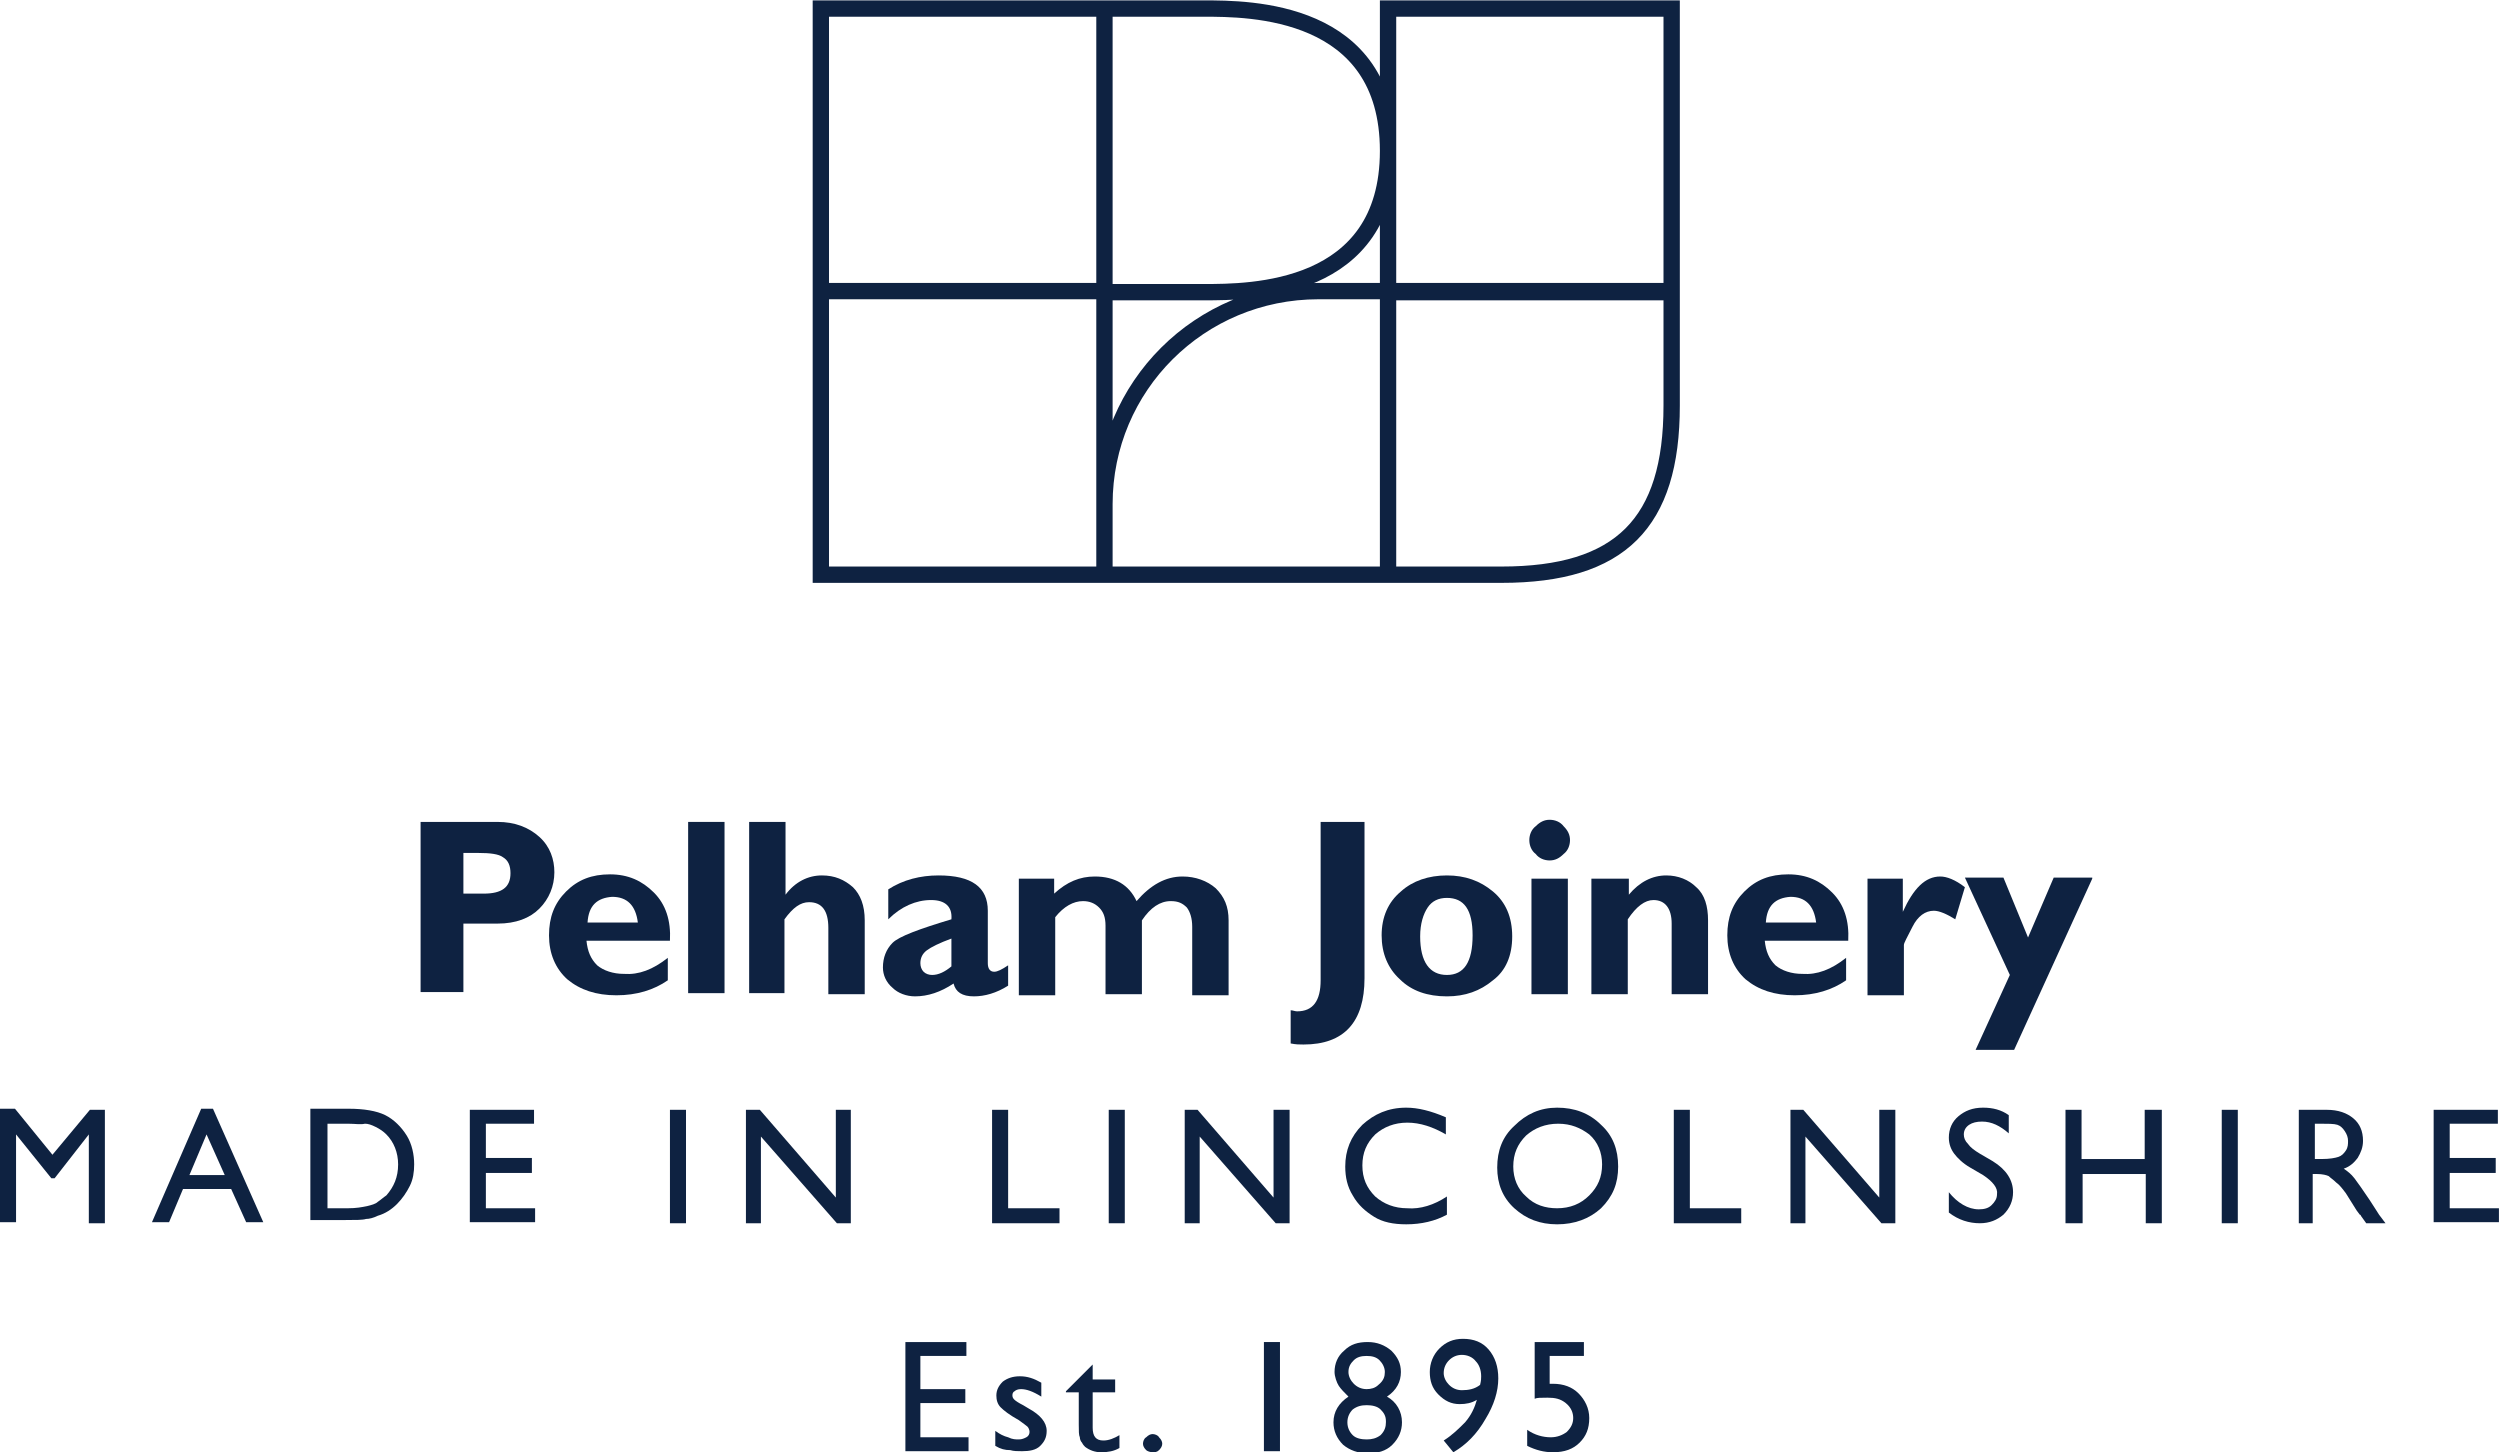 <?xml version="1.0" encoding="UTF-8"?>
<svg xmlns="http://www.w3.org/2000/svg" xmlns:xlink="http://www.w3.org/1999/xlink" version="1.1" id="Layer_1" x="0px" y="0px" viewBox="0 0 233.6 135.7" style="enable-background:new 0 0 233.6 135.7;" xml:space="preserve">
<style type="text/css">
	.logocss0{fill:none;stroke:#0E2241;stroke-width:1.526;stroke-miterlimit:10;}
	.logocss1{fill:#0E2241;}
</style>
<g>
	<g>
		<path class="logocss0" d="M137.3,53.7h-7.6V27.2h26.5v10.7c0,11-4.8,15.8-15.9,15.8H137.3z M125.1,27.2h4.6v26.5h-26.5v-6.6    c0-11,8.9-19.9,20-19.9H125.1z M156.2,0.8h-26.5v26.5h26.5V0.8z M112.5,0.8h-9.3v26.5h9.3c4.3,0,17.2,0,17.2-13.2    C129.7,0.8,116.7,0.8,112.5,0.8z M76.7,27.2h26.5V0.8H76.7V27.2z M76.7,53.7h26.5V27.2H76.7V53.7z"></path>
	</g>
	<g>
		<path class="logocss1" d="M39.3,76.8h7.2c1.6,0,2.9,0.5,3.9,1.4c1,0.9,1.4,2.1,1.4,3.3c0,1.3-0.5,2.5-1.4,3.4c-0.9,0.9-2.2,1.4-3.9,1.4    h-3.2v6.4h-4V76.8z M43.3,79.8v3.7h1.9c1.7,0,2.5-0.6,2.5-1.9c0-0.7-0.2-1.2-0.7-1.5c-0.4-0.3-1.2-0.4-2.3-0.4H43.3z"></path>
		<path class="logocss1" d="M62.4,89.5v2.1c-1.3,0.9-2.9,1.4-4.8,1.4c-1.9,0-3.4-0.5-4.6-1.5c-1.1-1-1.7-2.4-1.7-4.1c0-1.7,0.5-3,1.6-4.1    c1.1-1.1,2.4-1.6,4.1-1.6c1.7,0,3,0.6,4.1,1.7c1.1,1.1,1.6,2.6,1.5,4.5h-7.8c0.1,1,0.4,1.7,1,2.3c0.6,0.5,1.5,0.8,2.5,0.8    C59.7,91.1,61,90.6,62.4,89.5z M54.9,86.2h4.7c-0.2-1.6-1-2.4-2.4-2.4C55.8,83.9,55,84.6,54.9,86.2z"></path>
		<path class="logocss1" d="M67.7,76.8v16h-3.4v-16H67.7z"></path>
		<path class="logocss1" d="M73.4,76.8v6.8h0c0.9-1.2,2.1-1.8,3.4-1.8c1.2,0,2.1,0.4,2.9,1.1c0.7,0.7,1.1,1.7,1.1,3.1v6.9h-3.4v-6.2    c0-1.6-0.6-2.4-1.8-2.4c-0.8,0-1.5,0.5-2.3,1.6v6.9H70v-16H73.4z"></path>
		<path class="logocss1" d="M94.2,90.2v1.9c-1.1,0.7-2.2,1-3.2,1c-1.1,0-1.7-0.4-1.9-1.2c-1.2,0.8-2.4,1.2-3.6,1.2    c-0.8,0-1.6-0.3-2.1-0.8c-0.6-0.5-0.9-1.2-0.9-1.9c0-0.9,0.3-1.7,0.9-2.3c0.6-0.6,2.5-1.3,5.5-2.2c0.1-1.2-0.6-1.8-1.9-1.8    c-1.4,0-2.8,0.6-4,1.8v-2.8c1.4-0.9,3-1.3,4.7-1.3c3.1,0,4.6,1.1,4.6,3.3v4.9c0,0.5,0.2,0.8,0.6,0.8    C93.2,90.8,93.6,90.6,94.2,90.2z M88.9,90.3v-2.6c-1.1,0.4-1.9,0.8-2.3,1.1c-0.4,0.3-0.6,0.7-0.6,1.2c0,0.3,0.1,0.6,0.3,0.8    c0.2,0.2,0.5,0.3,0.8,0.3C87.7,91.1,88.3,90.8,88.9,90.3z"></path>
		<path class="logocss1" d="M98.5,82.1v1.4c1.2-1.1,2.4-1.6,3.8-1.6c1.9,0,3.2,0.8,3.9,2.3c1.3-1.5,2.7-2.3,4.3-2.3    c1.2,0,2.3,0.4,3.1,1.1c0.8,0.8,1.2,1.7,1.2,3v7h-3.4v-6.4c0-0.8-0.2-1.4-0.5-1.8c-0.4-0.4-0.8-0.6-1.5-0.6c-1,0-1.9,0.6-2.7,1.8    v6.9h-3.4v-6.4c0-0.8-0.2-1.3-0.6-1.7c-0.4-0.4-0.9-0.6-1.5-0.6c-0.9,0-1.8,0.5-2.6,1.5v7.3h-3.4V82.1H98.5z"></path>
		<path class="logocss1" d="M127.5,76.8v14.6c0,4.1-1.9,6.2-5.7,6.2c-0.4,0-0.7,0-1.2-0.1v-3.1c0.2,0,0.4,0.1,0.6,0.1    c1.5,0,2.2-1,2.2-2.9V76.8H127.5z"></path>
		<path class="logocss1" d="M135.2,81.8c1.7,0,3.1,0.5,4.3,1.5c1.2,1,1.8,2.4,1.8,4.2c0,1.8-0.6,3.2-1.8,4.1c-1.2,1-2.6,1.5-4.3,1.5    c-1.8,0-3.3-0.5-4.4-1.6c-1.1-1-1.7-2.4-1.7-4.1c0-1.7,0.6-3.1,1.8-4.1C132,82.3,133.5,81.8,135.2,81.8z M135.2,91.1    c1.6,0,2.4-1.2,2.4-3.7c0-2.4-0.8-3.5-2.4-3.5c-0.8,0-1.4,0.3-1.8,0.9c-0.4,0.6-0.7,1.5-0.7,2.7C132.7,89.9,133.6,91.1,135.2,91.1    z"></path>
		<path class="logocss1" d="M142.9,78.5c0-0.5,0.2-1,0.6-1.3c0.4-0.4,0.8-0.6,1.3-0.6c0.5,0,1,0.2,1.3,0.6c0.4,0.4,0.6,0.8,0.6,1.3    c0,0.5-0.2,1-0.6,1.3c-0.4,0.4-0.8,0.6-1.3,0.6c-0.5,0-1-0.2-1.3-0.6C143.1,79.5,142.9,79,142.9,78.5z M146.5,82.1v10.8h-3.4V82.1    H146.5z"></path>
		<path class="logocss1" d="M152.2,82.1v1.5c1-1.2,2.2-1.8,3.5-1.8c1.1,0,2.1,0.4,2.8,1.1c0.8,0.7,1.1,1.8,1.1,3.1v6.9h-3.4v-6.6    c0-1.4-0.6-2.2-1.7-2.2c-0.8,0-1.6,0.6-2.4,1.8v7h-3.4V82.1H152.2z"></path>
		<path class="logocss1" d="M172.5,89.5v2.1c-1.3,0.9-2.9,1.4-4.8,1.4c-1.9,0-3.4-0.5-4.6-1.5c-1.1-1-1.7-2.4-1.7-4.1    c0-1.7,0.5-3,1.6-4.1c1.1-1.1,2.4-1.6,4.1-1.6c1.7,0,3,0.6,4.1,1.7c1.1,1.1,1.6,2.6,1.5,4.5h-7.8c0.1,1,0.4,1.7,1,2.3    c0.6,0.5,1.5,0.8,2.5,0.8C169.8,91.1,171.1,90.6,172.5,89.5z M165,86.2h4.7c-0.2-1.6-1-2.4-2.4-2.4    C165.9,83.9,165.1,84.6,165,86.2z"></path>
		<path class="logocss1" d="M177.8,82.1v3.1h0c1-2.2,2.1-3.3,3.5-3.3c0.6,0,1.4,0.3,2.3,1l-0.9,3c-0.8-0.5-1.5-0.8-2-0.8    c-0.8,0-1.5,0.5-2,1.5c-0.5,1-0.8,1.5-0.8,1.7v4.7h-3.4V82.1H177.8z"></path>
		<path class="logocss1" d="M195.5,82.1l-7.3,16h-3.6l3.2-7l-4.2-9.1h3.6l2.3,5.6l2.4-5.6H195.5z"></path>
		<path class="logocss1" d="M8.4,103.7h1.4v10.6H8.3V106l-3.2,4.1H4.8L1.5,106v8.2H0v-10.6h1.4l3.5,4.3L8.4,103.7z"></path>
		<path class="logocss1" d="M18.8,103.6h1.1l4.7,10.6H23l-1.4-3.1h-4.5l-1.3,3.1h-1.6L18.8,103.6z M21,109.8l-1.7-3.8l-1.6,3.8H21z"></path>
		<path class="logocss1" d="M29,114.2v-10.6h3.6c1.4,0,2.6,0.2,3.4,0.6c0.8,0.4,1.5,1.1,2,1.9c0.5,0.8,0.7,1.8,0.7,2.7    c0,0.7-0.1,1.4-0.4,2c-0.3,0.6-0.7,1.2-1.2,1.7c-0.5,0.5-1.1,0.9-1.8,1.1c-0.4,0.2-0.8,0.3-1.1,0.3c-0.3,0.1-1,0.1-1.9,0.1H29z     M32.5,105h-1.9v7.9h1.9c0.8,0,1.3-0.1,1.8-0.2c0.4-0.1,0.8-0.2,1-0.4c0.3-0.2,0.5-0.4,0.8-0.6c0.7-0.8,1.1-1.7,1.1-2.9    c0-1.1-0.4-2.1-1.1-2.8c-0.3-0.3-0.6-0.5-1-0.7c-0.4-0.2-0.7-0.3-1-0.3C33.7,105.1,33.2,105,32.5,105z"></path>
		<path class="logocss1" d="M43.9,103.7h6v1.3h-4.5v3.2h4.3v1.4h-4.3v3.3h4.6v1.3h-6.1V103.7z"></path>
		<path class="logocss1" d="M62.6,103.7h1.5v10.6h-1.5V103.7z"></path>
		<path class="logocss1" d="M78.1,103.7h1.4v10.6h-1.3l-7.1-8.1v8.1h-1.4v-10.6H71l7.1,8.2V103.7z"></path>
		<path class="logocss1" d="M92.7,103.7h1.5v9.2H99v1.4h-6.3V103.7z"></path>
		<path class="logocss1" d="M103.6,103.7h1.5v10.6h-1.5V103.7z"></path>
		<path class="logocss1" d="M119.1,103.7h1.4v10.6h-1.3l-7.1-8.1v8.1h-1.4v-10.6h1.2l7.1,8.2V103.7z"></path>
		<path class="logocss1" d="M135.2,111.8v1.7c-1.1,0.6-2.4,0.9-3.8,0.9c-1.2,0-2.2-0.2-3-0.7c-0.8-0.5-1.5-1.1-2-2    c-0.5-0.8-0.7-1.7-0.7-2.7c0-1.5,0.5-2.8,1.6-3.9c1.1-1,2.4-1.6,4.1-1.6c1.1,0,2.3,0.3,3.7,0.9v1.6c-1.2-0.7-2.4-1.1-3.6-1.1    c-1.2,0-2.2,0.4-3,1.1c-0.8,0.8-1.2,1.7-1.2,2.9c0,1.2,0.4,2.1,1.2,2.9c0.8,0.7,1.8,1.1,3,1.1C132.7,113,134,112.6,135.2,111.8z"></path>
		<path class="logocss1" d="M145.5,103.5c1.6,0,3,0.5,4.1,1.6c1.1,1,1.6,2.3,1.6,3.9c0,1.6-0.5,2.8-1.6,3.9c-1.1,1-2.5,1.5-4.1,1.5    c-1.6,0-2.9-0.5-4-1.5c-1.1-1-1.6-2.3-1.6-3.8c0-1.6,0.5-2.9,1.6-3.9C142.6,104.1,143.9,103.5,145.5,103.5z M145.6,105    c-1.2,0-2.2,0.4-3,1.1c-0.8,0.8-1.2,1.7-1.2,2.9c0,1.1,0.4,2.1,1.2,2.8c0.8,0.8,1.8,1.1,2.9,1.1c1.2,0,2.2-0.4,3-1.2    c0.8-0.8,1.2-1.7,1.2-2.9c0-1.1-0.4-2.1-1.2-2.8C147.7,105.4,146.8,105,145.6,105z"></path>
		<path class="logocss1" d="M156.4,103.7h1.5v9.2h4.8v1.4h-6.3V103.7z"></path>
		<path class="logocss1" d="M175.7,103.7h1.4v10.6h-1.3l-7.1-8.1v8.1h-1.4v-10.6h1.2l7.1,8.2V103.7z"></path>
		<path class="logocss1" d="M185.3,109.8l-1.2-0.7c-0.7-0.4-1.2-0.9-1.5-1.3c-0.3-0.4-0.5-0.9-0.5-1.5c0-0.8,0.3-1.5,0.9-2    c0.6-0.5,1.3-0.8,2.3-0.8c0.9,0,1.7,0.2,2.4,0.7v1.7c-0.8-0.7-1.6-1.1-2.5-1.1c-0.5,0-0.9,0.1-1.2,0.3c-0.3,0.2-0.5,0.5-0.5,0.9    c0,0.3,0.1,0.6,0.4,0.9c0.2,0.3,0.6,0.6,1.1,0.9l1.2,0.7c1.3,0.8,1.9,1.8,1.9,2.9c0,0.8-0.3,1.5-0.9,2.1c-0.6,0.5-1.3,0.8-2.2,0.8    c-1,0-2-0.3-2.9-1v-1.9c0.8,1,1.8,1.6,2.8,1.6c0.5,0,0.9-0.1,1.2-0.4c0.3-0.3,0.5-0.6,0.5-1C186.7,111,186.2,110.4,185.3,109.8z"></path>
		<path class="logocss1" d="M200.5,103.7h1.5v10.6h-1.5v-4.6h-5.9v4.6H193v-10.6h1.5v4.6h5.9V103.7z"></path>
		<path class="logocss1" d="M207.6,103.7h1.5v10.6h-1.5V103.7z"></path>
		<path class="logocss1" d="M214.8,114.3v-10.6h2.6c1.1,0,1.9,0.3,2.5,0.8c0.6,0.5,0.9,1.2,0.9,2.1c0,0.6-0.2,1.1-0.5,1.6    c-0.3,0.4-0.7,0.8-1.3,1c0.3,0.2,0.7,0.5,1,0.9c0.3,0.4,0.8,1.1,1.4,2c0.4,0.6,0.7,1.1,0.9,1.4l0.6,0.8h-1.8l-0.5-0.7    c0,0,0-0.1-0.1-0.1l-0.3-0.4l-0.5-0.8l-0.5-0.8c-0.3-0.4-0.6-0.8-0.9-1c-0.3-0.3-0.5-0.4-0.7-0.6c-0.2-0.1-0.6-0.2-1.1-0.2h-0.4    v4.6H214.8z M216.8,105h-0.5v3.3h0.6c0.8,0,1.3-0.1,1.6-0.2c0.3-0.1,0.5-0.3,0.7-0.6c0.2-0.3,0.2-0.6,0.2-0.9    c0-0.3-0.1-0.6-0.3-0.9c-0.2-0.3-0.4-0.5-0.7-0.6C218.1,105,217.5,105,216.8,105z"></path>
		<path class="logocss1" d="M227.4,103.7h6v1.3h-4.5v3.2h4.3v1.4h-4.3v3.3h4.6v1.3h-6.1V103.7z"></path>
		<path class="logocss1" d="M84.5,125.4h5.8v1.3H86v3.1h4.2v1.3H86v3.2h4.5v1.3h-5.9V125.4z"></path>
		<path class="logocss1" d="M93,135.1v-1.4c0.4,0.3,0.8,0.5,1.2,0.6c0.4,0.2,0.7,0.2,1,0.2c0.3,0,0.5-0.1,0.7-0.2s0.3-0.3,0.3-0.5    c0-0.2-0.1-0.4-0.2-0.5c-0.1-0.1-0.4-0.3-0.8-0.6c-0.9-0.5-1.4-0.9-1.7-1.2c-0.3-0.3-0.4-0.7-0.4-1.1c0-0.5,0.2-0.9,0.6-1.3    c0.4-0.3,0.9-0.5,1.6-0.5c0.7,0,1.3,0.2,2,0.6v1.3c-0.8-0.5-1.4-0.7-1.9-0.7c-0.3,0-0.5,0.1-0.6,0.2c-0.2,0.1-0.2,0.3-0.2,0.4    c0,0.2,0.1,0.3,0.2,0.4c0.1,0.1,0.4,0.3,0.8,0.5l0.5,0.3c1.1,0.6,1.7,1.3,1.7,2.1c0,0.6-0.2,1-0.6,1.4c-0.4,0.4-1,0.5-1.7,0.5    c-0.4,0-0.8,0-1.1-0.1C93.9,135.5,93.5,135.4,93,135.1z"></path>
		<path class="logocss1" d="M99.6,130l2.5-2.5v1.4h2.1v1.2h-2.1v3.3c0,0.8,0.3,1.2,1,1.2c0.5,0,1-0.2,1.5-0.5v1.2    c-0.5,0.3-1.1,0.4-1.7,0.4c-0.6,0-1.1-0.2-1.5-0.5c-0.1-0.1-0.2-0.2-0.3-0.4c-0.1-0.1-0.2-0.3-0.2-0.5c-0.1-0.2-0.1-0.6-0.1-1.2    v-3h-1.2V130z"></path>
		<path class="logocss1" d="M107.7,134c0.2,0,0.5,0.1,0.6,0.3c0.2,0.2,0.3,0.4,0.3,0.6c0,0.2-0.1,0.4-0.3,0.6c-0.2,0.2-0.4,0.2-0.6,0.2    c-0.2,0-0.5-0.1-0.6-0.2c-0.2-0.2-0.3-0.4-0.3-0.6c0-0.2,0.1-0.5,0.3-0.6C107.3,134.1,107.5,134,107.7,134z"></path>
		<path class="logocss1" d="M118.1,125.4h1.5v10.2h-1.5V125.4z"></path>
		<path class="logocss1" d="M124.7,128.2c0-0.8,0.3-1.5,0.9-2c0.6-0.6,1.3-0.8,2.2-0.8c0.9,0,1.6,0.3,2.2,0.8c0.6,0.6,0.9,1.2,0.9,2    c0,0.9-0.4,1.7-1.3,2.3c0.9,0.5,1.4,1.4,1.4,2.4c0,0.8-0.3,1.5-0.9,2.1c-0.6,0.6-1.4,0.8-2.3,0.8c-0.9,0-1.7-0.3-2.3-0.8    c-0.6-0.6-0.9-1.3-0.9-2.1c0-1,0.5-1.8,1.4-2.4c-0.4-0.4-0.7-0.7-0.9-1S124.7,128.6,124.7,128.2z M129.5,132.9v-0.1    c0-0.5-0.2-0.8-0.5-1.1c-0.3-0.3-0.8-0.4-1.3-0.4c-0.5,0-0.9,0.1-1.3,0.4c-0.3,0.3-0.5,0.7-0.5,1.2s0.2,0.9,0.5,1.2    c0.3,0.3,0.8,0.4,1.3,0.4c0.5,0,0.9-0.1,1.3-0.4C129.4,133.7,129.5,133.3,129.5,132.9z M129.4,128.2c0-0.4-0.2-0.8-0.5-1.1    c-0.3-0.3-0.7-0.4-1.2-0.4c-0.5,0-0.9,0.1-1.2,0.4c-0.3,0.3-0.5,0.6-0.5,1.1c0,0.4,0.2,0.8,0.5,1.1c0.3,0.3,0.7,0.5,1.2,0.5    c0.4,0,0.8-0.1,1.1-0.4C129.3,129,129.4,128.6,129.4,128.2z"></path>
		<path class="logocss1" d="M135.8,135.7l-0.9-1.1c0.8-0.5,1.4-1.1,2-1.7c0.6-0.7,0.9-1.4,1.1-2.1c-0.5,0.3-1,0.4-1.6,0.4    c-0.8,0-1.4-0.3-2-0.9c-0.6-0.6-0.8-1.3-0.8-2.1c0-0.8,0.3-1.6,0.9-2.2c0.6-0.6,1.3-0.9,2.2-0.9c1,0,1.8,0.3,2.4,1    c0.6,0.7,0.9,1.6,0.9,2.7c0,1.2-0.4,2.5-1.2,3.8C138,134,137,135,135.8,135.7z M138.3,129.4c0.1-0.4,0.1-0.6,0.1-0.8    c0-0.6-0.2-1.1-0.5-1.4c-0.3-0.4-0.8-0.6-1.3-0.6c-0.5,0-0.9,0.2-1.2,0.5c-0.3,0.3-0.5,0.7-0.5,1.2c0,0.4,0.2,0.8,0.5,1.1    c0.3,0.3,0.7,0.5,1.2,0.5C137.2,129.9,137.8,129.8,138.3,129.4z"></path>
		<path class="logocss1" d="M143.5,125.4h4.5v1.3h-3.2v2.6c0.1,0,0.2,0,0.3,0c1,0,1.8,0.3,2.4,0.9c0.6,0.6,1,1.4,1,2.3    c0,1-0.3,1.7-0.9,2.3c-0.6,0.6-1.4,0.9-2.5,0.9c-0.8,0-1.6-0.2-2.4-0.6v-1.5c0.7,0.5,1.5,0.7,2.2,0.7c0.6,0,1.1-0.2,1.5-0.5    c0.4-0.4,0.6-0.8,0.6-1.3c0-0.5-0.2-1-0.7-1.4c-0.5-0.4-1-0.5-1.7-0.5c-0.6,0-1,0-1.2,0.1V125.4z"></path>
	</g>
</g>
</svg>
